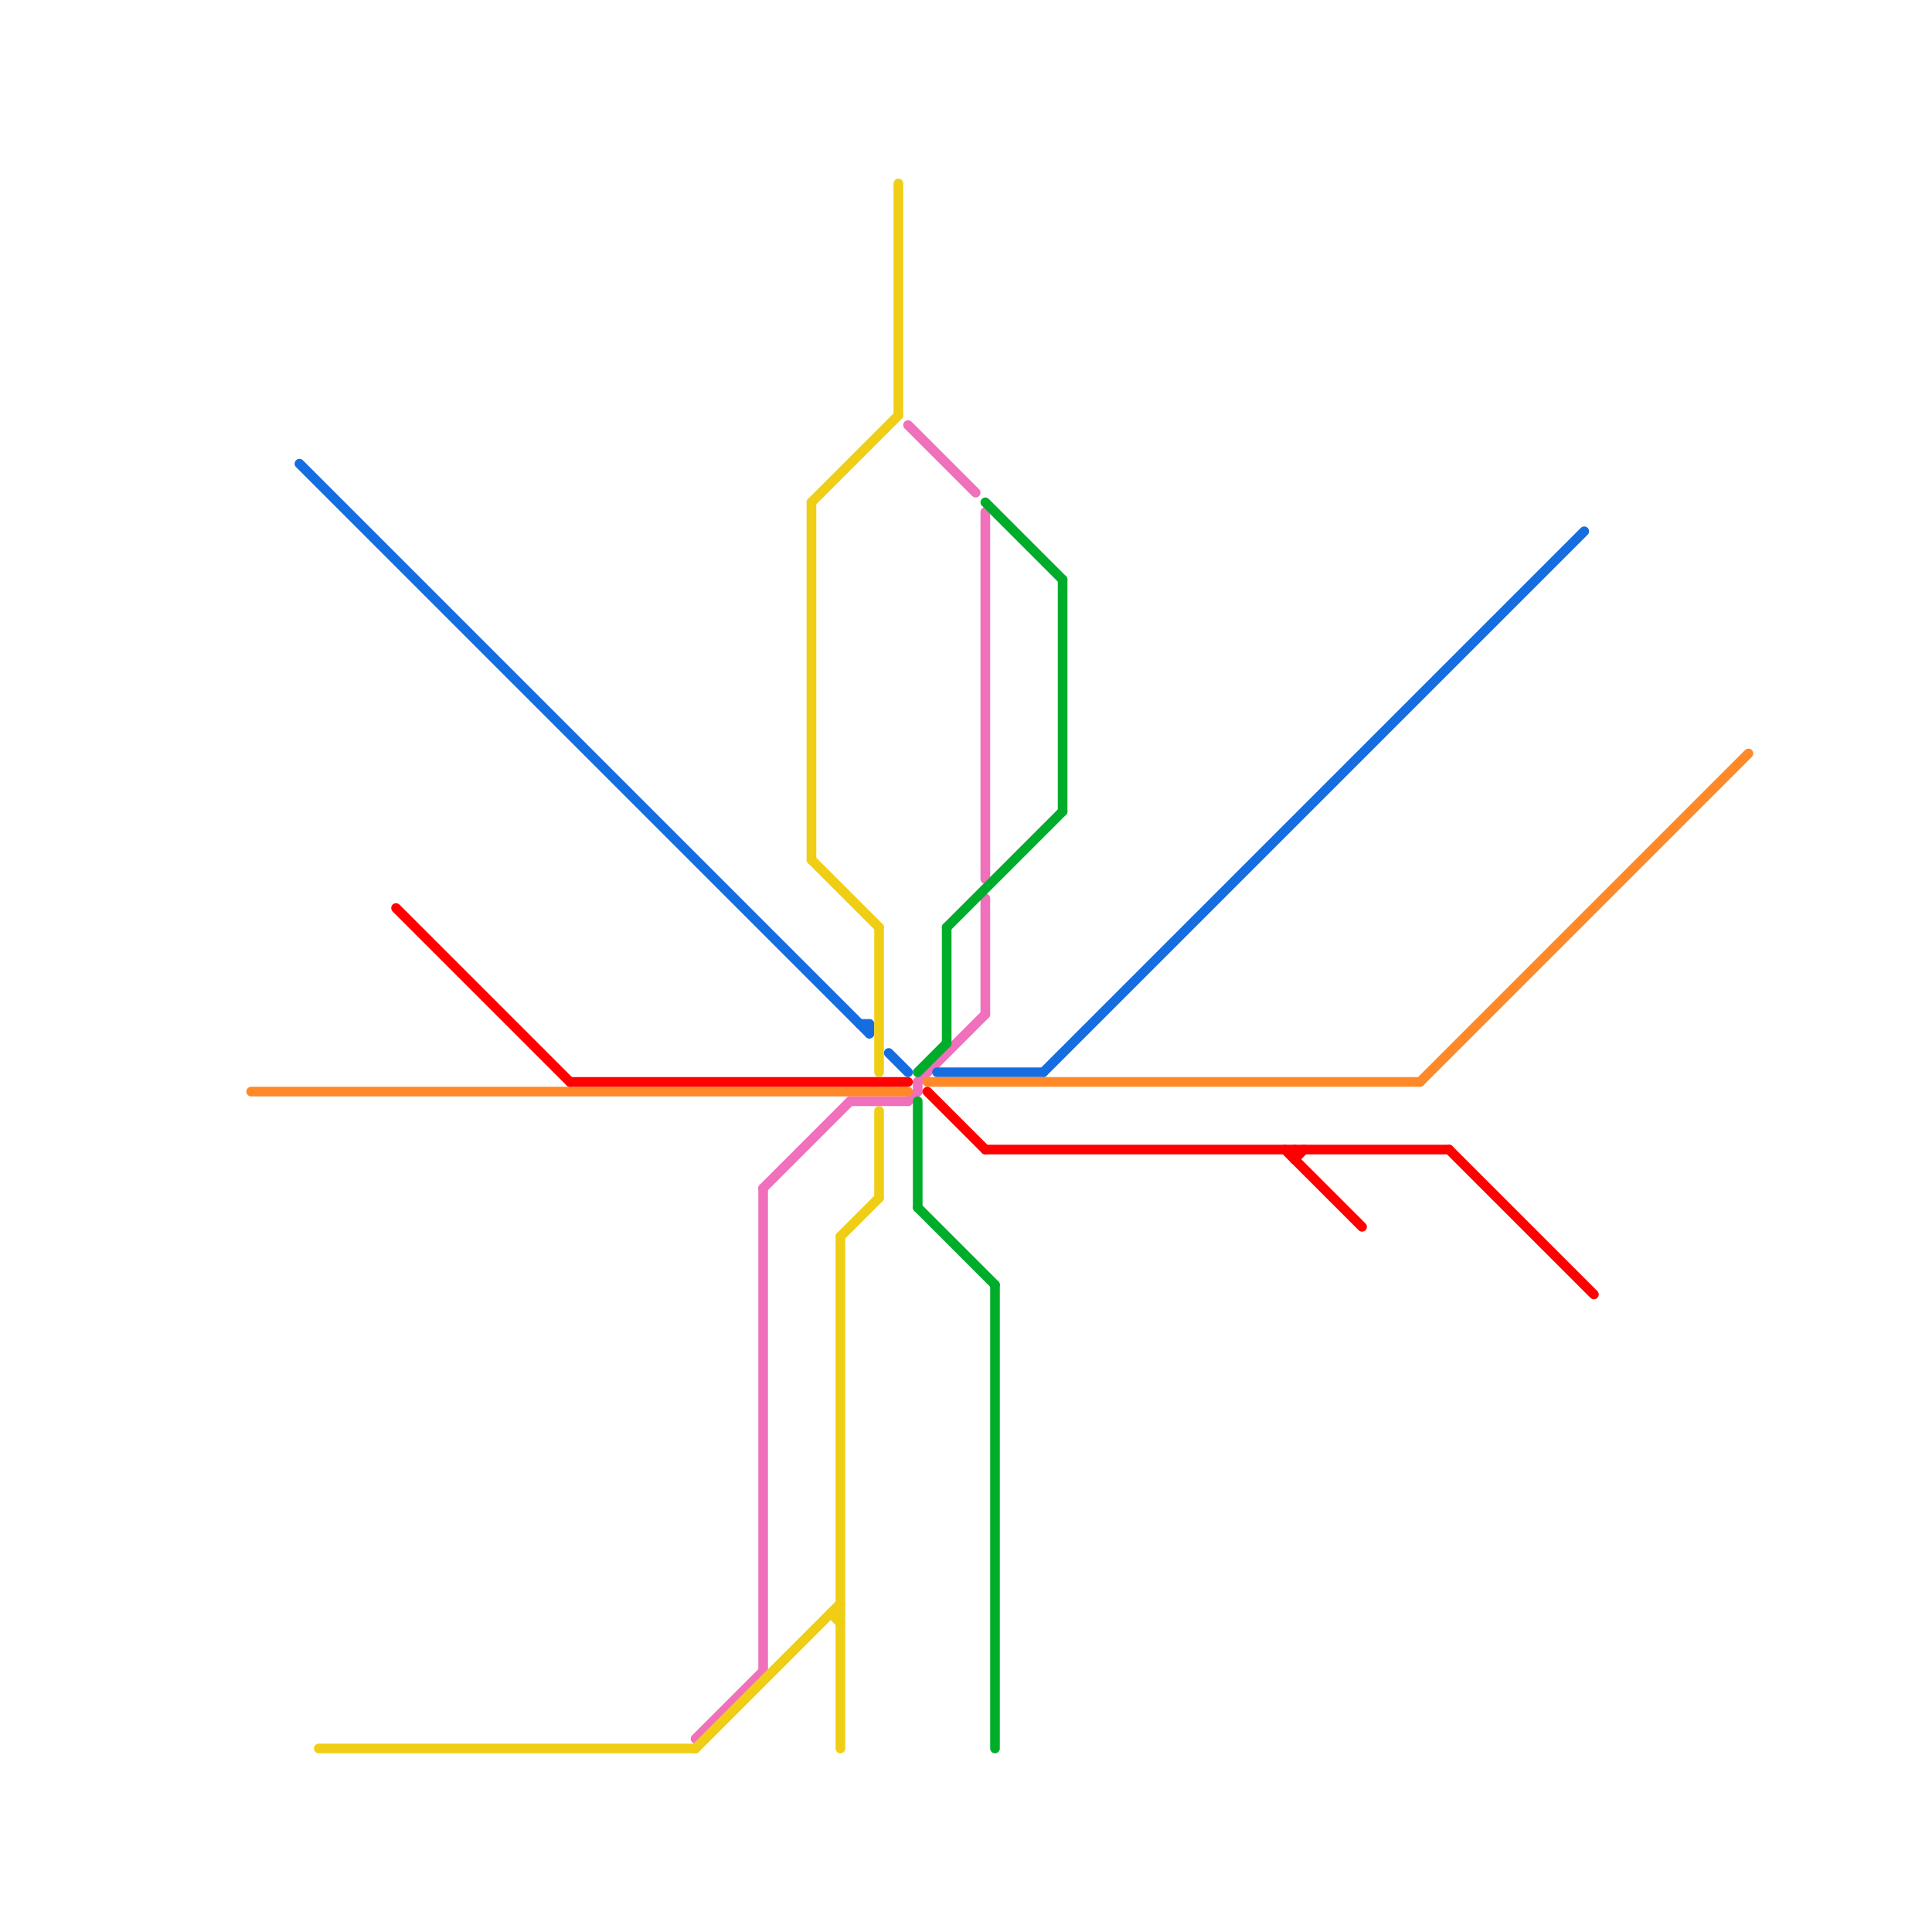 
<svg version="1.1" xmlns="http://www.w3.org/2000/svg" viewBox="0 0 200 200">
<style>text { font: 1px Helvetica; font-weight: 600; white-space: pre; dominant-baseline: central; } line { stroke-width: 1; fill: none; stroke-linecap: round; stroke-linejoin: round; } .c0 { stroke: #f070bb } .c1 { stroke: #156de0 } .c2 { stroke: #ff8929 } .c3 { stroke: #ff0000 } .c4 { stroke: #00ad2b } .c5 { stroke: #f0ce15 }</style><defs><g id="wm-xf"><circle r="1.2" fill="#000"/><circle r="0.9" fill="#fff"/><circle r="0.6" fill="#000"/><circle r="0.3" fill="#fff"/></g><g id="wm"><circle r="0.6" fill="#000"/><circle r="0.3" fill="#fff"/></g></defs><line class="c0" x1="79" y1="123" x2="79" y2="173"/><line class="c0" x1="95" y1="112" x2="102" y2="105"/><line class="c0" x1="102" y1="53" x2="102" y2="91"/><line class="c0" x1="88" y1="114" x2="94" y2="114"/><line class="c0" x1="79" y1="123" x2="88" y2="114"/><line class="c0" x1="72" y1="180" x2="79" y2="173"/><line class="c0" x1="94" y1="114" x2="95" y2="113"/><line class="c0" x1="102" y1="93" x2="102" y2="105"/><line class="c0" x1="94" y1="44" x2="101" y2="51"/><line class="c0" x1="95" y1="112" x2="95" y2="113"/><line class="c1" x1="92" y1="109" x2="94" y2="111"/><line class="c1" x1="89" y1="106" x2="90" y2="106"/><line class="c1" x1="108" y1="111" x2="164" y2="55"/><line class="c1" x1="97" y1="111" x2="108" y2="111"/><line class="c1" x1="90" y1="106" x2="90" y2="107"/><line class="c1" x1="31" y1="48" x2="90" y2="107"/><line class="c2" x1="96" y1="112" x2="147" y2="112"/><line class="c2" x1="147" y1="112" x2="181" y2="78"/><line class="c2" x1="26" y1="113" x2="94" y2="113"/><line class="c3" x1="134" y1="119" x2="134" y2="120"/><line class="c3" x1="59" y1="112" x2="94" y2="112"/><line class="c3" x1="134" y1="120" x2="135" y2="119"/><line class="c3" x1="102" y1="119" x2="150" y2="119"/><line class="c3" x1="150" y1="119" x2="165" y2="134"/><line class="c3" x1="41" y1="94" x2="59" y2="112"/><line class="c3" x1="96" y1="113" x2="102" y2="119"/><line class="c3" x1="133" y1="119" x2="141" y2="127"/><line class="c4" x1="98" y1="96" x2="98" y2="108"/><line class="c4" x1="110" y1="60" x2="110" y2="84"/><line class="c4" x1="95" y1="114" x2="95" y2="125"/><line class="c4" x1="103" y1="133" x2="103" y2="181"/><line class="c4" x1="102" y1="52" x2="110" y2="60"/><line class="c4" x1="98" y1="96" x2="110" y2="84"/><line class="c4" x1="95" y1="125" x2="103" y2="133"/><line class="c4" x1="95" y1="111" x2="98" y2="108"/><line class="c5" x1="87" y1="128" x2="87" y2="181"/><line class="c5" x1="91" y1="115" x2="91" y2="124"/><line class="c5" x1="87" y1="128" x2="91" y2="124"/><line class="c5" x1="91" y1="96" x2="91" y2="111"/><line class="c5" x1="33" y1="181" x2="72" y2="181"/><line class="c5" x1="84" y1="89" x2="91" y2="96"/><line class="c5" x1="86" y1="167" x2="87" y2="167"/><line class="c5" x1="93" y1="19" x2="93" y2="43"/><line class="c5" x1="84" y1="52" x2="84" y2="89"/><line class="c5" x1="72" y1="181" x2="87" y2="166"/><line class="c5" x1="84" y1="52" x2="93" y2="43"/><line class="c5" x1="86" y1="167" x2="87" y2="168"/>
</svg>
